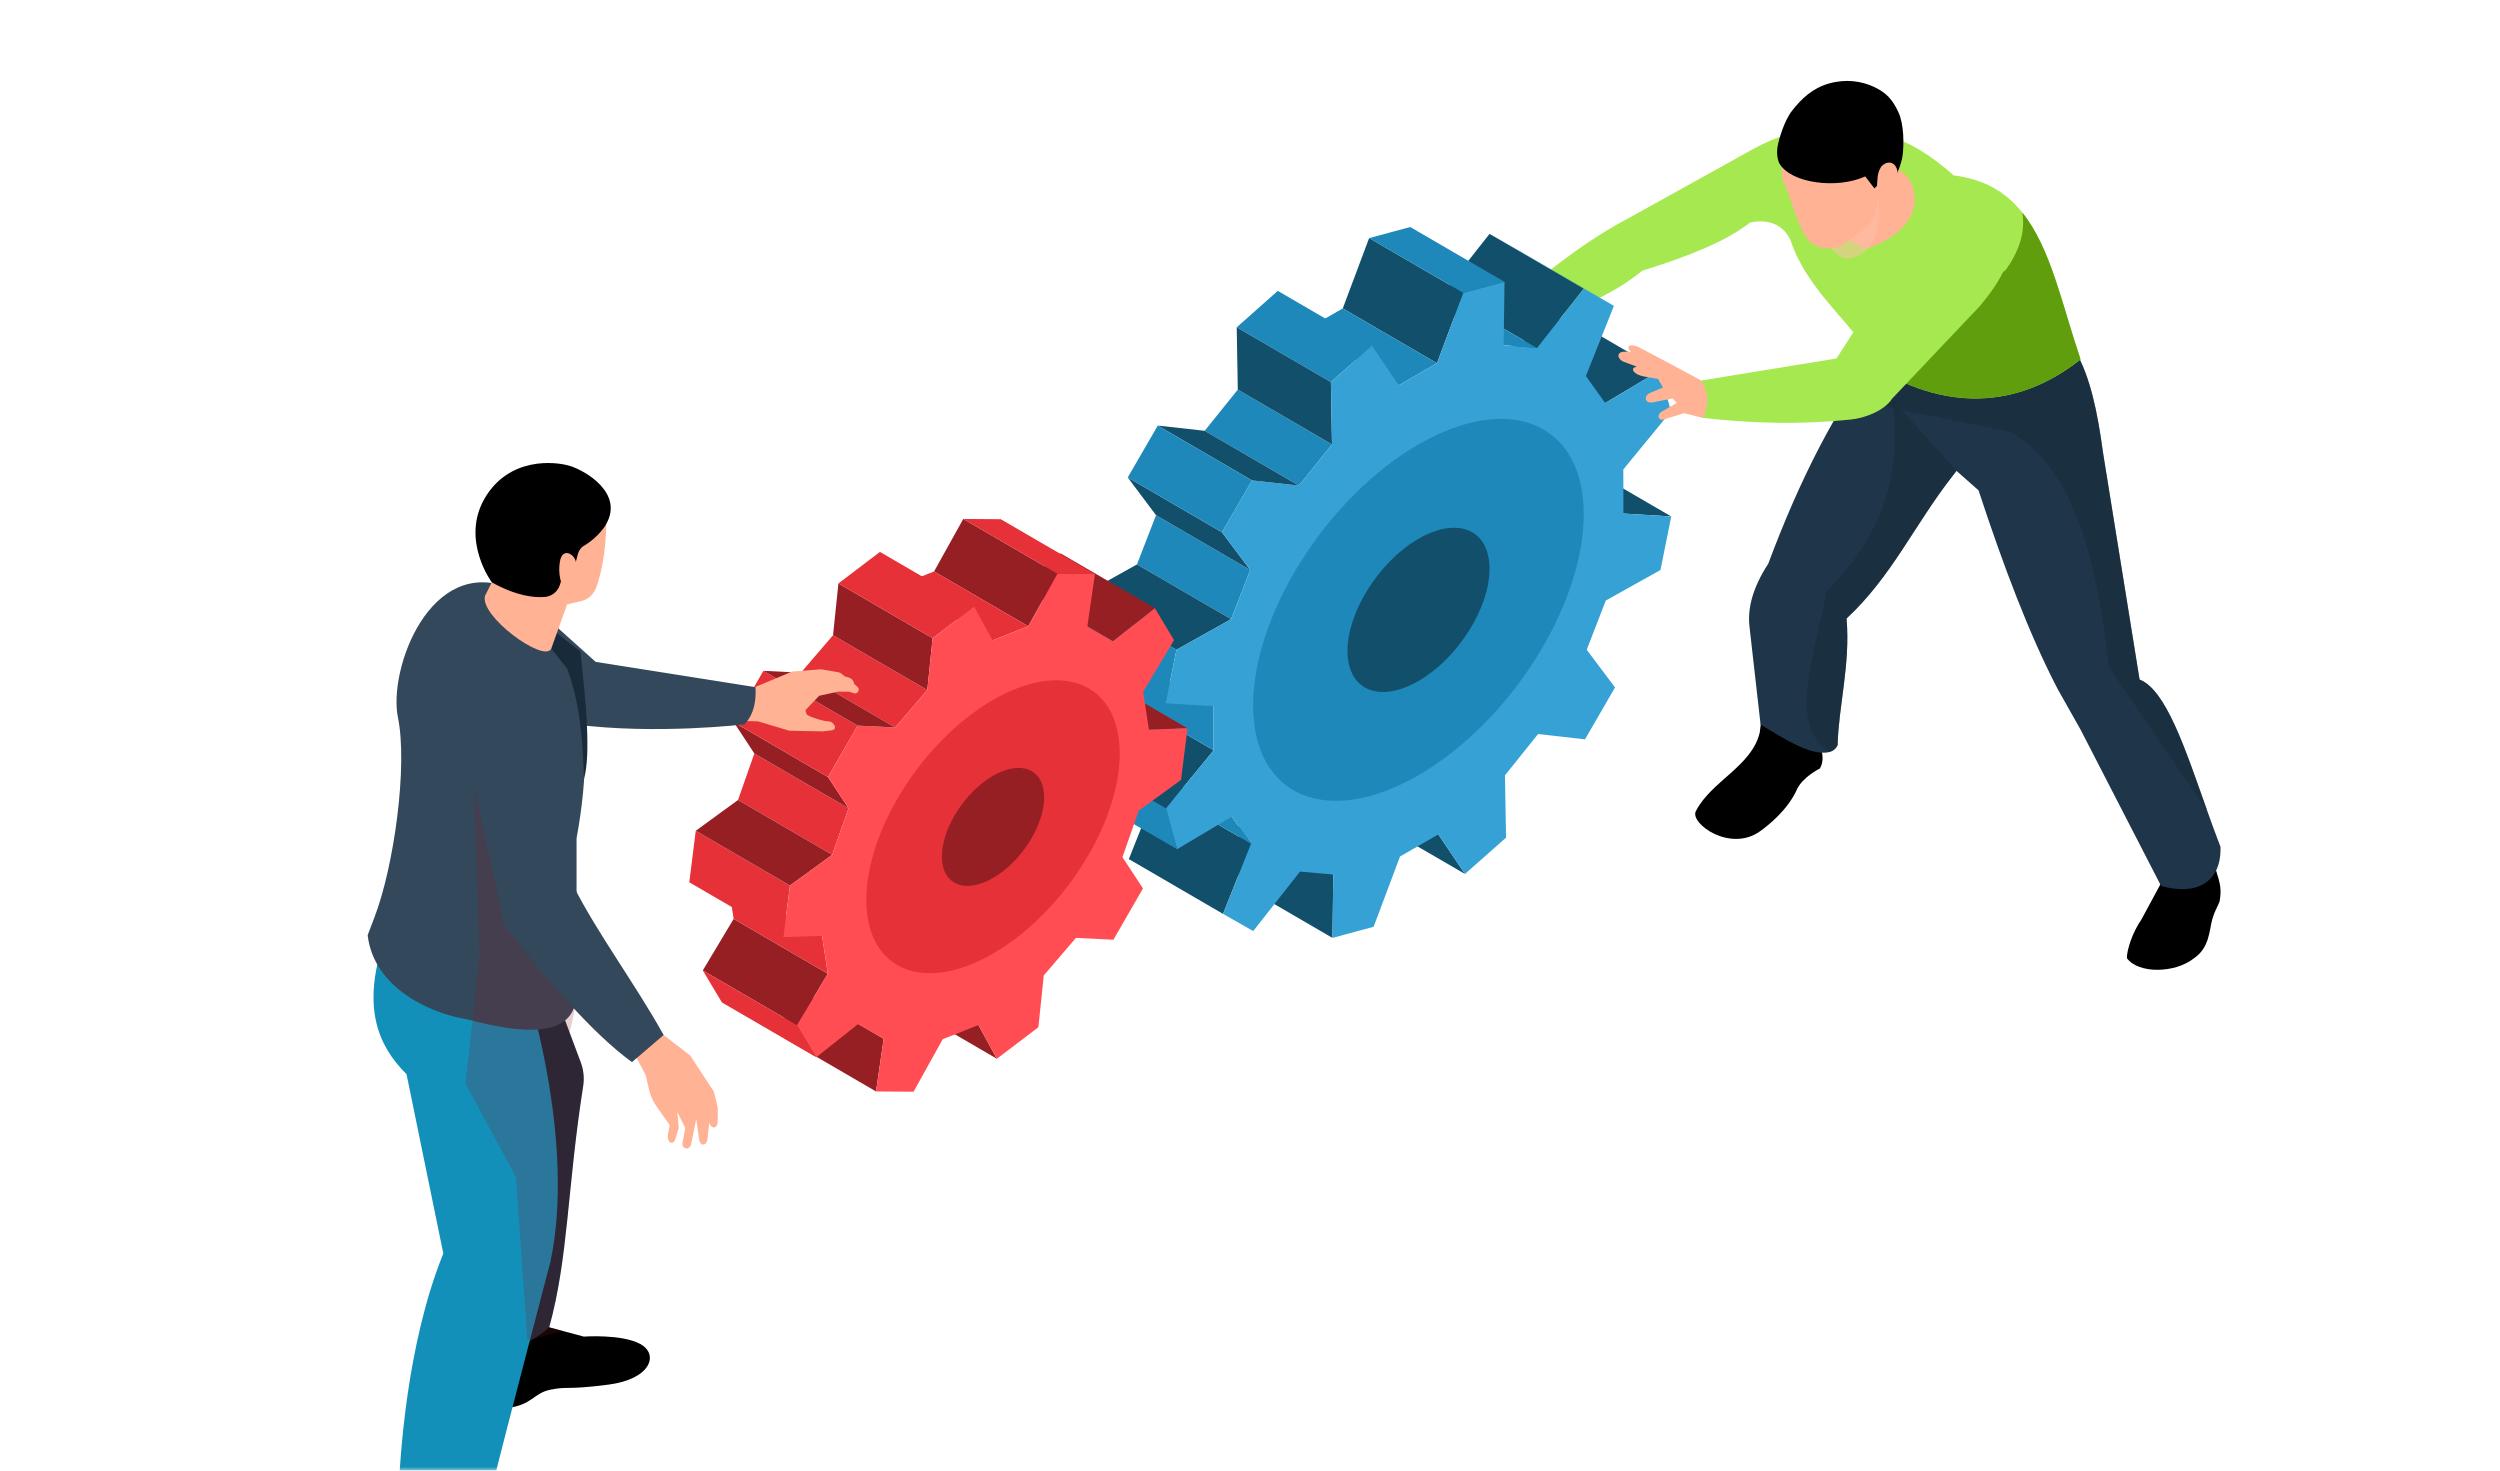 <?xml version="1.0" encoding="UTF-8"?> <svg xmlns="http://www.w3.org/2000/svg" width="340" height="200" viewBox="0 0 340 200" fill="none"><mask id="mask0_1857_14981" style="mask-type:alpha" maskUnits="userSpaceOnUse" x="0" y="0" width="340" height="200"><rect width="340" height="200" fill="#D9D9D9"></rect></mask><g mask="url(#mask0_1857_14981)"><path d="M301.329 118.189C302.012 120.363 302.136 120.984 301.863 122.599C301.54 123.456 301.218 123.829 300.87 125.009C300.461 126.462 300.523 128.885 298.363 130.338C295.793 132.375 290.816 132.462 289.252 130.301C289.252 129.245 289.947 126.909 291.25 125.021L293.783 120.326L293.621 115.928L300.883 114.338L301.354 118.214L301.329 118.189Z" fill="black"></path><path d="M245.957 97.929C246.801 100.078 248.651 102.526 247.509 104.513C247.509 104.513 245.138 105.668 244.368 107.395C243.102 110.202 240.433 112.277 239.428 113.01C235.332 116.016 229.808 111.979 230.627 110.339C232.663 106.277 238.298 104.178 239.329 99.594L239.85 95.47L246.031 94.898L245.969 97.942L245.957 97.929Z" fill="black"></path><path d="M269.801 59.272C268.585 60.887 267.343 62.464 266.09 64.029C265.916 64.241 265.755 64.464 265.581 64.688C260.33 71.408 257.314 78.364 251.133 84.116C251.666 90.352 250.028 96.153 249.916 101.345C249.668 101.854 249.283 102.152 248.787 102.277C246.192 102.923 242.133 100.128 239.44 98.55L237.938 85.296C237.64 82.811 238.31 80.004 240.483 76.663C244.703 65.359 249.668 55.471 255.75 47.657L269.801 59.284V59.272Z" fill="#1E354A"></path><path d="M255.751 47.657C255.813 47.819 255.875 47.993 255.949 48.154C256.942 50.701 258.308 53.384 259.896 56.005C261.361 58.427 263.024 60.775 264.762 62.874L269.082 66.688C272.421 76.849 275.946 86.228 279.868 93.755L282.959 99.234L293.907 120.487C298.723 121.866 302.136 119.991 301.988 115.171C301.342 113.494 300.709 111.767 300.101 110.041C297.184 101.83 294.565 93.805 290.978 92.414L286 61.52C285.28 56.129 284.262 51.21 282.289 47.844C273.054 52.788 263.099 52.85 256.334 48.067C256.135 47.918 255.924 47.769 255.738 47.62L255.751 47.657Z" fill="#1E354A"></path><g style="mix-blend-mode:multiply" opacity="0.5"><path d="M253.653 54.738L259.897 56.005L273.401 58.725C282.537 64.079 285.144 76.911 286.844 90.774L300.113 110.202V110.053C297.196 101.842 294.577 93.817 290.99 92.426L286.013 61.533C285.293 56.141 284.275 51.222 282.301 47.856C273.066 52.8 263.111 52.862 256.347 48.08L255.937 48.142L254.075 48.415L253.641 54.725L253.653 54.738Z" fill="#162B35"></path></g><g style="mix-blend-mode:multiply" opacity="0.5"><path d="M266.09 64.03C265.916 64.241 265.755 64.465 265.581 64.688C260.331 71.408 257.314 78.365 251.133 84.116C251.667 90.352 250.028 96.153 249.916 101.345C249.668 101.855 249.283 102.153 248.787 102.277C243.003 98.401 246.813 89.495 248.39 80.427C256.073 72.899 258.829 64.104 257.29 54.241L266.09 64.03Z" fill="#162B35"></path></g><path d="M242.916 30.267C244.331 38.813 252.573 44.179 254.075 48.428C254.211 48.8 254.286 49.173 254.311 49.533C264.29 55.955 274.307 55.744 282.959 48.875C280.402 41.335 278.925 33.757 275.04 28.913C272.88 26.217 269.963 24.379 265.705 23.857C259.797 18.602 253.082 15.547 243.797 19.646L242.916 30.279V30.267Z" fill="#A6E84F"></path><path d="M243.474 32.602C242.444 30.44 240.371 29.757 238 30.266C234.649 32.912 229.311 34.962 223.341 36.813C219.617 39.881 215.062 41.893 210.022 43.297L207.304 39.583C211.958 35.695 216.613 32.229 221.268 29.794L237.243 20.925C240.557 19.012 243.71 17.671 246.441 17.931L243.474 32.602Z" fill="#A6E84F"></path><path d="M208.905 44.465L210.395 42.701C210.395 42.701 210.308 41.136 209.836 40.329C209.352 39.521 207.205 37.807 207.205 37.807L205.38 37.062L204.511 35.782L201.756 34.813C200.614 34.664 200.465 35.261 201.061 35.807L199.857 35.72C198.528 35.857 198.665 36.652 199.596 36.875L198.777 37.136C197.697 37.534 198.057 38.391 199.037 38.217L200.825 37.981L202.339 39.36L204.4 41.981L207.639 43.608C207.739 44.974 208.223 45.521 208.93 44.465H208.905Z" fill="#FFB294"></path><path d="M256.471 21.298L259.673 24.341C261.945 28.826 258.618 32.105 254.087 33.757C251.518 33.422 250.153 31.372 248.837 29.273L256.471 21.298Z" fill="#FFB294"></path><g style="mix-blend-mode:multiply" opacity="0.5"><path d="M255.39 26.751C255.39 26.751 256.693 34.254 251.542 35.136C248.675 35.633 245.895 28.378 245.895 28.378L255.378 26.751H255.39Z" fill="#FFC0A8"></path></g><path d="M255.39 26.751L255.204 28.292C255.067 29.434 254.459 30.465 253.528 31.136L250.338 33.472C248.588 34.031 247.086 33.844 245.944 32.639C244.802 31.434 243.288 26.491 243.288 26.491L242.369 24.255C242.109 20.776 242.369 17.646 244.355 15.708C247.185 11.708 250.698 11.274 254.559 12.64C256.358 13.87 257.289 15.559 257.711 17.534V23.012L255.39 26.751Z" fill="#FFB294"></path><path d="M257.711 23.025L254.918 25.621L253.677 23.994C249.829 25.733 243.586 24.962 241.985 22.217C241.985 22.217 241.426 21.112 241.836 19.497C241.947 19.05 242.58 16.478 243.784 14.975C244.988 13.472 246.428 12.019 248.725 11.36C251.021 10.702 253.168 11.025 254.869 11.82C256.569 12.615 257.401 13.572 258.183 15.261C258.965 16.95 258.928 19.646 258.766 21.074C258.605 22.503 257.562 24.565 257.562 24.565L257.724 23.025H257.711Z" fill="black"></path><path d="M255.775 22.764C256.11 22.279 256.768 21.956 257.314 22.192C257.873 22.428 258.084 23.124 258.108 23.745C258.146 24.838 257.786 25.931 257.115 26.788C256.929 27.024 256.718 27.236 256.458 27.36C256.185 27.484 255.849 27.484 255.626 27.298C255.39 27.111 255.316 26.801 255.278 26.515C255.179 25.82 255.291 25.161 255.328 24.478C255.353 23.882 255.452 23.285 255.787 22.788L255.775 22.764Z" fill="#FFB294"></path><path d="M254.075 48.428C254.212 48.8 254.286 49.173 254.311 49.533C264.291 55.955 274.308 55.744 282.959 48.875C280.402 41.335 278.925 33.757 275.04 28.913C275.474 31.67 274.544 34.242 272.793 36.701L259.301 46.999L254.088 48.44L254.075 48.428Z" fill="#609E0D"></path><path d="M199.237 118.86L186.427 111.419L182.79 106.028L195.612 113.482L199.237 118.86Z" fill="#114F6B"></path><path d="M220.784 69.843L207.975 62.39L214.479 62.787L227.289 70.24L220.784 69.843Z" fill="#114F6B"></path><path d="M181.213 127.555L168.403 120.102L168.503 111.481L181.325 118.935L181.213 127.555Z" fill="#114F6B"></path><path d="M218.302 54.813L205.492 47.372L212.927 42.925L225.737 50.378L218.302 54.813Z" fill="#114F6B"></path><path d="M215.385 39.26L202.575 31.807L206.684 34.142L219.494 41.595L215.385 39.26Z" fill="#36A1D4"></path><path d="M166.331 124.289L153.521 116.835L157.32 107.295L170.142 114.749L166.331 124.289Z" fill="#114F6B"></path><path d="M209.03 47.334L196.221 39.881L202.576 31.807L215.386 39.26L209.03 47.334Z" fill="#114F6B"></path><path d="M170.141 114.748L157.319 107.295L154.7 103.606L167.522 111.059L170.141 114.748Z" fill="#1F88BA"></path><path d="M204.499 46.949L191.689 39.496L196.22 39.881L209.03 47.334L204.499 46.949Z" fill="#1F88BA"></path><path d="M158.573 109.941L145.764 102.488L152.243 94.588L165.053 102.041L158.573 109.941Z" fill="#114F6B"></path><path d="M160.088 115.494L147.266 108.053L145.764 102.488L158.573 109.941L160.088 115.494Z" fill="#1F88BA"></path><path d="M195.426 49.397L182.616 41.943L186.203 32.378L199.013 39.832L195.426 49.397Z" fill="#114F6B"></path><path d="M199.013 39.831L186.203 32.378L191.789 30.875L204.611 38.328L199.013 39.831Z" fill="#1F88BA"></path><path d="M165.053 102.041L152.243 94.588L152.23 88.588L165.04 96.041L165.053 102.041Z" fill="#1F88BA"></path><path d="M190.226 52.403L177.403 44.95L182.617 41.943L195.426 49.397L190.226 52.403Z" fill="#1F88BA"></path><path d="M167.436 84.203L154.626 76.762L157.22 70.066L170.03 77.52L167.436 84.203Z" fill="#1F88BA"></path><path d="M176.646 66.042L163.836 58.589L168.342 52.986L181.151 60.44L176.646 66.042Z" fill="#1F88BA"></path><path d="M135.573 143.99L122.763 136.537L120.256 131.953L133.066 139.406L135.573 143.99Z" fill="#961F24"></path><path d="M156.252 99.221L143.442 91.768L148.693 91.594L161.503 99.047L156.252 99.221Z" fill="#961F24"></path><path d="M158.535 95.644L145.726 88.19L147.19 80.911L160 88.364L158.535 95.644Z" fill="#1F88BA"></path><path d="M160 88.364L147.19 80.911L154.626 76.762L167.435 84.203L160 88.364Z" fill="#114F6B"></path><path d="M181.002 51.968L168.192 44.515L173.778 39.559L186.588 47.012L181.002 51.968Z" fill="#1F88BA"></path><path d="M181.151 60.44L168.341 52.986L168.192 44.515L181.002 51.968L181.151 60.44Z" fill="#114F6B"></path><path d="M170.03 77.52L157.22 70.067L153.372 64.936L166.182 72.39L170.03 77.52Z" fill="#114F6B"></path><path d="M199.014 39.832L204.612 38.329L204.5 46.95L209.03 47.335L215.386 39.26L219.494 41.596L215.684 51.136L218.303 54.813L225.738 50.378L227.252 55.943L220.773 63.843L220.785 69.843L227.289 70.241L225.825 77.52L218.39 81.669L215.795 88.364L219.643 93.495L215.559 100.55L209.179 99.83L204.674 105.445L204.823 113.916L199.237 118.86L195.612 113.482L190.399 116.488L186.812 126.04L181.214 127.556L181.326 118.935L176.795 118.537L170.44 126.624L166.331 124.289L170.142 114.749L167.523 111.059L160.088 115.494L158.573 109.941L165.053 102.041L165.04 96.041L158.536 95.644L160.001 88.364L167.436 84.203L170.03 77.52L166.182 72.39L170.266 65.334L176.646 66.042L181.152 60.44L181.003 51.968L186.589 47.012L190.225 52.403L195.426 49.397L199.014 39.832Z" fill="#36A1D4"></path><path d="M170.266 65.334L157.456 57.881L163.836 58.589L176.646 66.042L170.266 65.334Z" fill="#114F6B"></path><path d="M166.182 72.39L153.372 64.936L157.456 57.881L170.266 65.334L166.182 72.39Z" fill="#1F88BA"></path><path d="M119.138 148.437L106.328 140.984L107.371 133.816L120.181 141.27L119.138 148.437Z" fill="#961F24"></path><path d="M151.362 87.221L138.552 79.768L144.237 75.259L157.059 82.712L151.362 87.221Z" fill="#961F24"></path><path d="M147.873 85.234L135.063 77.781L138.551 79.768L151.361 87.222L147.873 85.234Z" fill="#FF4D53"></path><path d="M108.389 139.431L95.579 131.978L99.775 124.972L112.584 132.425L108.389 139.431Z" fill="#961F24"></path><path d="M111.008 143.791L98.186 136.338L95.579 131.978L108.389 139.431L111.008 143.791Z" fill="#E53137"></path><path d="M139.842 85.172L127.032 77.719L131.004 70.576L143.814 78.029L139.842 85.172Z" fill="#961F24"></path><path d="M143.815 78.029L131.005 70.576L136.106 70.613L148.916 78.067L143.815 78.029Z" fill="#E53137"></path><path d="M112.585 132.425L99.775 124.972L98.993 119.829L111.803 127.282L112.585 132.425Z" fill="#E53137"></path><path d="M134.989 87.085L122.18 79.632L127.033 77.719L139.843 85.172L134.989 87.085Z" fill="#E53137"></path><path d="M113.18 116.252L100.37 108.798L102.592 102.476L115.402 109.929L113.18 116.252Z" fill="#E53137"></path><path d="M121.745 98.935L108.923 91.482L113.292 86.389L126.114 93.842L121.745 98.935Z" fill="#E53137"></path><path d="M106.552 127.444L93.742 119.99L94.624 112.984L107.433 120.438L106.552 127.444Z" fill="#E53137"></path><path d="M107.433 120.438L94.623 112.985L100.37 108.798L113.18 116.252L107.433 120.438Z" fill="#961F24"></path><path d="M126.114 93.842L113.292 86.389L114.024 79.346L126.834 86.799L126.114 93.842Z" fill="#961F24"></path><path d="M126.834 86.799L114.024 79.346L119.672 75.061L132.482 82.514L126.834 86.799Z" fill="#E53137"></path><path d="M115.402 109.929L102.593 102.476L99.8 98.228L112.61 105.681L115.402 109.929Z" fill="#961F24"></path><path d="M112.61 105.68L99.8 98.227L103.821 91.233L116.631 98.687L112.61 105.68Z" fill="#E53137"></path><path d="M132.482 82.514L134.989 87.085L139.842 85.172L143.814 78.029L148.916 78.067L147.873 85.234L151.361 87.222L157.059 82.712L159.665 87.06L155.47 94.079L156.252 99.221L161.502 99.047L160.621 106.066L154.874 110.24L152.652 116.575L155.445 120.823L151.423 127.804L146.322 127.556L141.952 132.661L141.22 139.704L135.572 143.99L133.065 139.406L128.212 141.332L124.24 148.474L119.138 148.437L120.181 141.27L116.693 139.282L111.008 143.791L108.389 139.431L112.584 132.425L111.802 127.282L106.552 127.444L107.433 120.438L113.18 116.252L115.402 109.929L112.609 105.681L116.631 98.687L121.745 98.936L126.114 93.843L126.834 86.799L132.482 82.514Z" fill="#FF4D53"></path><path d="M116.631 98.687L103.821 91.233L108.923 91.482L121.745 98.935L116.631 98.687Z" fill="#961F24"></path><path d="M152.28 102.488C152.28 112.003 144.571 124.189 135.051 129.68C125.543 135.183 117.822 131.916 117.822 122.388C117.822 112.86 125.53 100.687 135.051 95.196C144.559 89.694 152.28 92.96 152.28 102.488Z" fill="#E53137"></path><path d="M215.385 69.955C215.385 82.377 205.318 98.264 192.906 105.432C180.493 112.6 170.427 108.351 170.427 95.929C170.427 83.507 180.493 67.62 192.906 60.452C205.318 53.285 215.385 57.533 215.385 69.955Z" fill="#1F88BA"></path><path d="M142.003 108.438C142.003 112.276 138.887 117.183 135.052 119.407C131.216 121.618 128.101 120.313 128.101 116.475C128.101 112.637 131.216 107.73 135.052 105.506C138.887 103.295 142.003 104.6 142.003 108.45V108.438Z" fill="#961F24"></path><path d="M202.576 77.358C202.576 82.7 198.256 89.532 192.919 92.612C187.581 95.693 183.262 93.867 183.262 88.525C183.262 83.184 187.581 76.352 192.919 73.271C198.256 70.191 202.576 72.017 202.576 77.358Z" fill="#114F6B"></path><path d="M235.059 56.626L231.633 56.85L229.039 56.191L226.333 57.024C225.564 57.322 225.229 56.465 225.998 55.968L228.046 54.8L227.488 54.191L224.943 54.688C223.751 55.011 223.392 53.893 224.447 53.421L226.16 52.701L225.502 51.533L223.565 51.198C222.237 50.974 221.53 50.055 222.622 49.868L220.847 49.21C219.916 48.85 219.755 47.794 221.008 47.831H221.84C221.108 47.26 221.505 46.626 222.783 47.173L226.768 49.272L231.41 51.769L235.221 51.881L235.059 56.639V56.626Z" fill="#FFB294"></path><path d="M269.417 41.459L257.303 54.241C256.359 55.769 253.716 56.874 251.655 57.061C245.002 57.756 238.324 57.607 231.634 56.837C232.465 55.048 232.341 53.346 231.41 51.744L249.768 48.75L259.276 33.919C264.366 25.832 280.849 27.944 269.393 41.446L269.417 41.459Z" fill="#A6E84F"></path><path d="M98.285 93.234L102.195 93.644L107.731 91.333L111.641 91.022L113.986 91.42C114.16 91.445 114.322 91.519 114.458 91.631L114.868 91.979L115.451 92.153C115.836 92.265 116.109 92.6 116.159 92.998L116.705 93.507C116.941 93.83 116.643 94.352 116.246 94.302L115.451 94.066H113.949L111.405 94.625L109.543 96.575C109.543 96.575 109.667 97.147 109.754 97.209C110.561 97.706 112.125 98.041 112.125 98.041L112.956 98.14C113.627 98.538 113.85 99.209 113.08 99.333L111.889 99.469L107.371 99.382L103.063 98.103L98.334 97.991L98.26 93.234H98.285Z" fill="#FFB294"></path><path d="M68.11 179.256V191.541C68.47 191.541 68.793 191.517 69.079 191.467C72.306 191.094 72.591 189.467 74.813 189.007C77.258 188.498 76.911 189.069 82.732 188.312C88.554 187.554 89.621 184.188 87.102 182.796C84.569 181.405 79.393 181.778 79.393 181.778L76.625 181.032L74.701 180.511L73.237 177.182L71.437 177.915L68.11 179.256Z" fill="black"></path><path d="M62.971 147.704L63.331 155.53L61.916 183.305C65.764 183.517 66.955 183.616 68.11 183.504C69.363 183.405 70.555 183.082 71.672 182.548C71.982 182.411 72.28 182.25 72.578 182.076C73.323 181.641 74.018 181.119 74.688 180.523C77.295 171.169 77.158 161.405 79.306 147.766C79.48 146.661 79.38 145.518 78.983 144.474L77.469 140.425L72.156 126.152L65.193 128.549L59.259 130.599L56.802 131.456L62.971 147.704Z" fill="#182B3B"></path><path d="M71.995 135.617C71.995 135.617 78.238 155.716 74.862 171.579C74.862 171.579 68.78 194.709 66.36 204.485C65.714 207.093 63.381 208.919 60.699 208.957C59.669 208.957 58.577 208.907 57.534 208.733C55.511 208.385 54.084 206.559 54.146 204.51C54.332 198.212 55.312 182.796 60.29 170.473L55.288 146.089C51.278 142.126 49.218 136.797 52.246 127.854L71.983 135.617H71.995Z" fill="#1390BA"></path><path d="M102.753 93.445C102.84 95.358 102.567 97.134 101.239 98.513C101.239 98.513 89.248 99.954 78.102 98.513L64.485 86.948L71.027 81.048L81.007 90.016L102.741 93.457L102.753 93.445Z" fill="#33485B"></path><path d="M63.331 138.599C58.652 137.816 50.856 134.462 50 127.183C50.285 126.425 50.583 125.643 50.906 124.81C53.612 117.78 55.462 104.128 54.121 97.581C52.768 91.047 58.503 75.433 69.463 80.029C74.093 82.787 76.737 86.041 78.412 89.52C80.026 97.731 79.939 105.892 78.412 113.991V134.326C78.412 134.611 78.388 134.934 78.375 135.232C78.251 142.475 67.812 139.704 63.331 138.586V138.599Z" fill="#33485B"></path><path d="M79.418 105.904C79.269 100.6 78.835 95.432 77.134 90.948L69.439 81.209L78.934 88.6C79.691 95.333 80.374 102.674 79.418 105.916V105.904Z" fill="#182B3B"></path><path d="M74.949 88.277L77.543 81.035L68.11 76.749L65.962 81.035C65.193 83.78 73.857 90.091 74.937 88.277H74.949Z" fill="#FFB294"></path><path d="M75.012 82.675L79.021 81.756C79.915 81.544 80.66 80.923 81.007 80.079C81.926 77.855 82.72 73.035 82.348 69.532C81.777 64.154 75.893 62.688 72.356 63.644C68.818 64.588 65.516 67.259 65.268 71.88C65.02 76.501 68.371 80.24 68.371 80.24L75.012 82.687V82.675Z" fill="#FFB294"></path><path d="M82.447 71.284C82.447 71.284 81.503 72.998 79.393 74.24C78.984 74.476 78.71 74.899 78.586 75.358L78.152 77.023L76.464 78.501L76.166 79.482C75.893 80.414 75.086 81.097 74.118 81.184C72.653 81.308 70.22 81.06 66.881 79.197C66.881 79.197 62.624 73.445 65.913 67.781C69.203 62.129 75.446 62.725 77.531 63.371C79.617 64.017 84.855 67.061 82.434 71.284H82.447Z" fill="black"></path><path d="M76.365 75.694C76.241 75.917 76.178 76.166 76.141 76.414C76.017 77.159 76.03 77.93 76.178 78.662C76.241 78.948 76.315 79.246 76.501 79.482C76.687 79.718 76.985 79.868 77.271 79.805C77.656 79.718 77.854 79.271 77.966 78.886C78.177 78.153 78.537 76.998 78.276 76.228C78.016 75.433 76.923 74.712 76.365 75.681V75.694Z" fill="#FFB294"></path><g style="mix-blend-mode:multiply" opacity="0.2"><path d="M63.331 147.393L63.542 147.803L70.171 160.089L71.412 177.914L71.71 182.274C71.797 182.25 72.094 182.187 72.554 182.063C73.51 181.827 75.049 181.442 76.588 181.032L74.664 180.51C77.27 171.157 77.134 161.393 79.281 147.754C79.455 146.648 79.356 145.505 78.959 144.462L77.444 140.412C78.077 138.301 78.375 136.102 78.375 134.313V130.425L64.461 106.935L65.156 128.537L65.206 130.189L64.908 132.835L63.294 147.381L63.331 147.393Z" fill="#89131C"></path></g><path d="M86.593 136.524C86.779 136.524 90.267 140.773 90.267 140.773L93.879 143.555L97.106 148.499L97.615 150.636V152.449C97.615 153.679 96.585 153.505 96.473 152.636L96.212 154.934C96.076 155.903 95.207 155.903 95.083 154.971L94.686 152.213L93.99 155.629C93.742 156.511 92.724 156.288 92.811 155.456L93.196 153.431L92.116 151.22L92.302 153.431L91.831 154.971C91.458 155.865 90.689 155.356 90.838 154.325L91.073 152.996L89.311 150.499C88.814 149.804 88.467 149.021 88.268 148.189L87.809 146.214L86.605 143.915L84.954 138.872L86.605 136.524H86.593Z" fill="#FFB294"></path><path d="M76.054 104.55L78.027 120.562C81.267 126.959 86.344 133.742 90.254 140.76L85.946 144.449C80.386 140.387 74.514 133.369 68.606 125.941L64.485 106.947C61.394 95.134 74.552 95.929 76.041 104.537L76.054 104.55Z" fill="#33485B"></path></g></svg> 